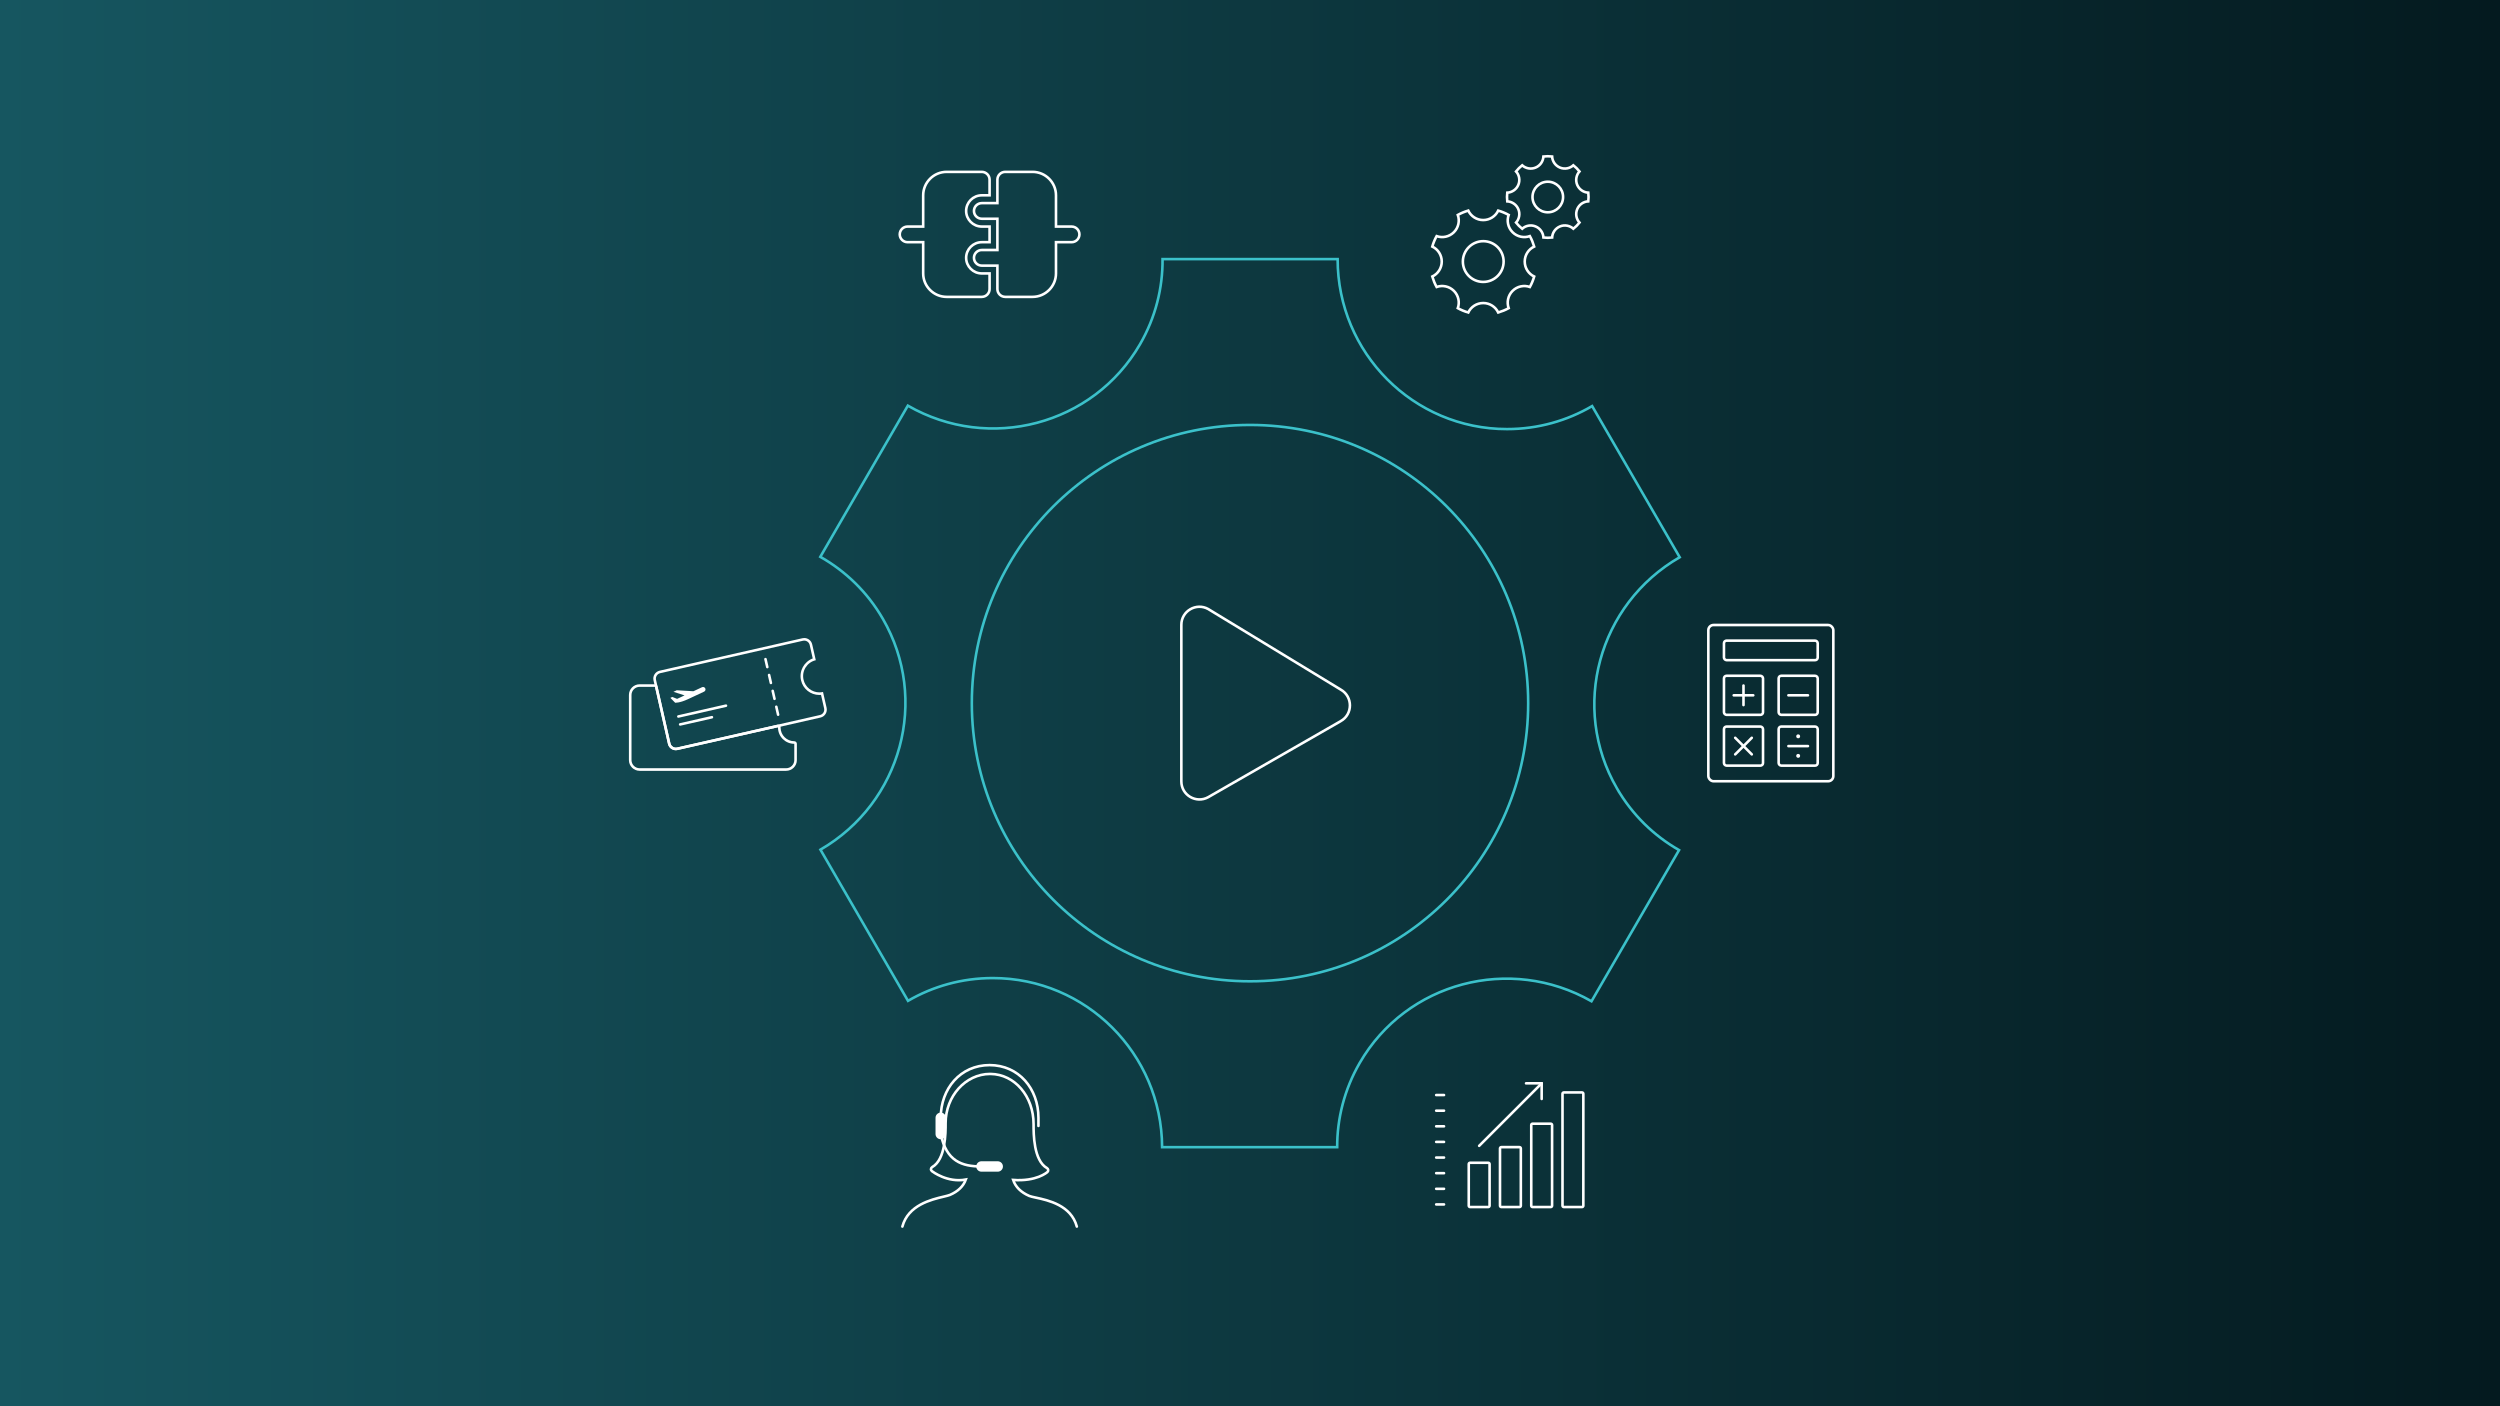 <?xml version="1.0" encoding="UTF-8"?><svg id="Layer_1" xmlns="http://www.w3.org/2000/svg" xmlns:xlink="http://www.w3.org/1999/xlink" viewBox="0 0 1920 1080"><rect x="0" y="0" width="1920" height="1080" fill="#808080" stroke="none"/><defs><style>.cls-1{fill:url(#linear-gradient);}.cls-2{stroke-linejoin:round;}.cls-2,.cls-3,.cls-4{stroke-linecap:round;}.cls-2,.cls-3,.cls-4,.cls-5,.cls-6{fill:none;}.cls-2,.cls-3,.cls-4,.cls-6{stroke:#fff;}.cls-2,.cls-4,.cls-5,.cls-6{stroke-width:2px;}.cls-7{fill:#fff;}.cls-3{stroke-width:8px;}.cls-3,.cls-4,.cls-5,.cls-6{stroke-miterlimit:10;}.cls-5{stroke:#3bc1ca;}</style><linearGradient id="linear-gradient" x1="0" y1="540" x2="1920" y2="540" gradientUnits="userSpaceOnUse"><stop offset="0" stop-color="#165660"/><stop offset="1" stop-color="#041a1f"/></linearGradient></defs><rect class="cls-1" width="1920" height="1080"/><path class="cls-7" d="M1167,882v44h-14v-44h14M1167,880h-14c-1.1,0-2,.9-2,2v44c0,1.1.9,2,2,2h14c1.1,0,2-.9,2-2v-44c0-1.1-.9-2-2-2h0Z"/><path class="cls-7" d="M1191,864v62h-14v-62h14M1191,862h-14c-1.1,0-2,.9-2,2v62c0,1.1.9,2,2,2h14c1.1,0,2-.9,2-2v-62c0-1.1-.9-2-2-2h0Z"/><path class="cls-7" d="M1215,840v86h-14v-86h14M1215,838h-14c-1.1,0-2,.9-2,2v86c0,1.1.9,2,2,2h14c1.1,0,2-.9,2-2v-86c0-1.1-.9-2-2-2h0Z"/><path class="cls-7" d="M1143,894v32h-14v-32h14M1143,892h-14c-1.1,0-2,.9-2,2v32c0,1.1.9,2,2,2h14c1.1,0,2-.9,2-2v-32c0-1.1-.9-2-2-2h0Z"/><line class="cls-2" x1="1136" y1="880" x2="1184" y2="832"/><line class="cls-2" x1="1184" y1="844" x2="1184" y2="832"/><line class="cls-2" x1="1172" y1="832" x2="1184" y2="832"/><line class="cls-2" x1="1103" y1="925" x2="1109" y2="925"/><line class="cls-2" x1="1103" y1="913" x2="1109" y2="913"/><line class="cls-2" x1="1103" y1="901" x2="1109" y2="901"/><line class="cls-2" x1="1103" y1="889" x2="1109" y2="889"/><line class="cls-2" x1="1103" y1="877" x2="1109" y2="877"/><line class="cls-2" x1="1103" y1="865" x2="1109" y2="865"/><line class="cls-2" x1="1103" y1="853" x2="1109" y2="853"/><line class="cls-2" x1="1103" y1="841" x2="1109" y2="841"/><rect class="cls-2" x="1312" y="480" width="96" height="120" rx="4" ry="4"/><rect class="cls-2" x="1324" y="492" width="72" height="15" rx="2" ry="2"/><line class="cls-2" x1="1331.5" y1="534" x2="1346.5" y2="534"/><line class="cls-2" x1="1339" y1="526.5" x2="1339" y2="541.5"/><line class="cls-2" x1="1332.64" y1="566.64" x2="1345.36" y2="579.36"/><line class="cls-2" x1="1345.36" y1="566.64" x2="1332.64" y2="579.36"/><line class="cls-2" x1="1373.5" y1="573" x2="1388.5" y2="573"/><circle class="cls-7" cx="1381" cy="565.5" r="1.5"/><circle class="cls-7" cx="1381" cy="580.5" r="1.5"/><rect class="cls-2" x="1324" y="519" width="30" height="30" rx="2" ry="2"/><rect class="cls-2" x="1324" y="558" width="30" height="30" rx="2" ry="2"/><line class="cls-2" x1="1373.5" y1="534" x2="1388.5" y2="534"/><rect class="cls-2" x="1366" y="519" width="30" height="30" rx="2" ry="2"/><rect class="cls-2" x="1366" y="558" width="30" height="30" rx="2" ry="2"/><path class="cls-7" d="M617.67,492c1.97,0,3.72,1.39,4.15,3.31l2.36,10.37c-6.66,2.51-10.63,9.64-9.01,16.77,1.51,6.65,7.32,11.29,14.13,11.29.41,0,.83-.02,1.24-.05l2.36,10.37c.25,1.1.05,2.24-.55,3.2-.61.96-1.55,1.63-2.65,1.88l-109.71,24.92c-.31.07-.62.11-.93.11-1.97,0-3.72-1.39-4.15-3.31l-11.08-48.76c-.52-2.29.92-4.57,3.2-5.09l109.7-24.92c.31-.07.62-.1.93-.1M617.67,490c-.45,0-.92.05-1.38.15l-109.7,24.92c-3.35.76-5.47,4.13-4.71,7.48l11.08,48.76c.66,2.89,3.25,4.87,6.1,4.87.46,0,.92-.05,1.38-.16l109.7-24.92c3.35-.76,5.47-4.13,4.71-7.48l-2.77-12.19c-.93.21-1.86.31-2.78.31-5.71,0-10.86-3.93-12.18-9.73-1.53-6.73,2.69-13.43,9.42-14.96l-2.77-12.19c-.66-2.89-3.25-4.87-6.1-4.87h0Z"/><line class="cls-2" x1="587.89" y1="506.22" x2="589.28" y2="512.31"/><line class="cls-2" x1="557.55" y1="541.95" x2="520.99" y2="550.26"/><line class="cls-2" x1="546.75" y1="550.82" x2="522.37" y2="556.36"/><line class="cls-2" x1="590.66" y1="518.41" x2="592.05" y2="524.5"/><line class="cls-2" x1="593.43" y1="530.6" x2="594.82" y2="536.69"/><line class="cls-2" x1="596.2" y1="542.79" x2="597.58" y2="548.88"/><path class="cls-7" d="M503,527.5l9.95,43.81c.66,2.89,3.25,4.87,6.1,4.87.45,0,.92-.05,1.38-.16l77.09-17.51c0,.08-.02.16-.02.24,0,6.9,5.6,12.5,12.5,12.5v12.5c0,3.44-2.81,6.25-6.25,6.25h-112.5c-3.44,0-6.25-2.81-6.25-6.25v-50c0-3.44,2.81-6.25,6.25-6.25h11.75M597.52,558.51h0M503,525.5h-11.75c-4.55,0-8.25,3.7-8.25,8.25v50c0,4.55,3.7,8.25,8.25,8.25h112.5c4.55,0,8.25-3.7,8.25-8.25v-12.5c0-1.1-.9-2-2-2-5.76,0-10.45-4.66-10.5-10.4,0-.02,0-.04,0-.06.01-.09.02-.18.02-.28,0-1.1-.89-2-2-2h0s-.03,0-.05,0h0c-.15,0-.29.02-.43.06l-77.05,17.5c-.31.07-.62.11-.93.11-1.97,0-3.72-1.39-4.15-3.31l-9.95-43.81c-.21-.91-1.02-1.56-1.95-1.56h0Z"/><path class="cls-7" d="M541.64,528.68c-.44-.94-1.56-1.34-2.49-.9l-6.6,3.09-12.8-.75-2.56,1.2,8.55,2.74-5.73,2.68-3.66-1.48-1.5.7,3.64,3.72s3.31.37,9.97-2.75l12.29-5.75c.94-.44,1.34-1.55.9-2.49Z"/><path class="cls-5" d="M1241.79,605.43v.02c-35.9-61.98-14.3-141.39,48.21-177.49l-67.24-116.09c-19.2,11.23-41.54,17.67-65.38,17.67-71.86,0-130.09-58.44-130.09-130.54h-134.45c.17,22.25-5.39,44.82-17.34,65.43-35.9,61.98-115.68,83.05-178.28,47.12l-67.22,116.09c19.35,10.98,36.11,27.02,48.02,47.61,35.83,61.87,14.37,141.15-47.91,177.3l67.24,116.09c19.13-11.13,41.37-17.48,65.08-17.48,71.62,0,129.71,58.08,130.07,129.84h134.45c-.06-22.04,5.54-44.33,17.34-64.75,35.83-61.87,115.43-82.99,177.98-47.29l67.24-116.09c-19.22-10.98-35.87-26.98-47.72-47.44ZM960,753.64c-117.98,0-213.64-95.66-213.64-213.64s95.66-213.64,213.64-213.64,213.64,95.66,213.64,213.64-95.66,213.64-213.64,213.64Z"/><path class="cls-2" d="M1029.62,553.87l-101.72,58.37c-9.19,5.09-20.63-1.5-20.63-12.14v-120.22c0-10.69,11.5-17.22,20.63-12.14l101.72,61.84c9.48,5.32,9.48,19.02,0,24.27Z"/><path class="cls-4" d="M827,942c-4.42-16.39-22.03-20.19-31.5-22.23-2.19-.47-4.09-.88-5.01-1.29-6.43-2.78-10.59-6.91-12.39-12.28,17.87,1.32,25.96-5.77,26.32-6.09.44-.4.67-.99.6-1.59-.07-.59-.41-1.12-.93-1.42-10.31-5.87-10.31-26.14-10.31-33.77,0-21.35-14.44-38.27-32.95-38.54-.05,0-.45-.01-.53-.01h0c-18.78.1-34.06,17.05-34.06,37.77,0,7.63,0,27.91-10.31,33.77-.54.31-.89.87-.94,1.49-.05.62.23,1.23.72,1.61.52.4,11.96,9.12,26.05,6.47-1.88,5.15-5.98,9.11-12.23,11.81-.9.39-2.71.82-4.79,1.32-9.53,2.26-27.28,6.46-31.72,22.97"/><line class="cls-3" x1="722.48" y1="858.48" x2="722.48" y2="870.94"/><path class="cls-6" d="M722.48,870.94c4.38,20.99,16.25,24.91,31.27,24.91"/><line class="cls-3" x1="753.75" y1="895.85" x2="766.25" y2="895.85"/><path class="cls-4" d="M797.52,864.71v-6.23c0-22.36-15.07-40.48-37.52-40.48s-37.52,18.12-37.52,40.48"/><path class="cls-4" d="M754,210c-6.6,0-12-5.4-12-12s5.4-12,12-12h6v-12h-6c-6.6,0-12-5.4-12-12s5.4-12,12-12h6v-12c0-3.3-2.7-6-6-6h-27c-9.9,0-18,8.1-18,18v24h-12c-3.3,0-6,2.7-6,6s2.7,6,6,6h12v24c0,9.9,8.1,18,18,18h27c3.3,0,6-2.7,6-6v-12h-6Z"/><path class="cls-4" d="M823,174h-12v-24c0-9.9-8.1-18-18-18h-21c-3.3,0-6,2.7-6,6v18h-12c-3.3,0-6,2.7-6,6s2.7,6,6,6h12v24h-12c-3.3,0-6,2.7-6,6s2.7,6,6,6h12v18c0,3.3,2.7,6,6,6h21c9.9,0,18-8.1,18-18v-24h12c3.3,0,6-2.7,6-6s-2.7-6-6-6Z"/><path class="cls-4" d="M1178.26,189.36c-.83-2.81-1.94-5.5-3.32-8.02-4.49,1.59-9.69.59-13.28-3-3.59-3.59-4.59-8.79-3-13.28-2.52-1.38-5.21-2.5-8.02-3.32-2.05,4.3-6.43,7.27-11.51,7.27s-9.46-2.97-11.51-7.27c-2.81.83-5.5,1.94-8.02,3.32,1.59,4.49.59,9.69-3,13.28-3.59,3.59-8.79,4.59-13.28,3-1.38,2.52-2.5,5.21-3.32,8.02,4.3,2.05,7.27,6.43,7.27,11.51s-2.97,9.46-7.27,11.51c.83,2.81,1.94,5.5,3.32,8.02,4.49-1.59,9.69-.59,13.28,3,3.59,3.59,4.59,8.79,3,13.28,2.52,1.38,5.21,2.5,8.02,3.32,2.05-4.3,6.43-7.27,11.51-7.27s9.46,2.97,11.51,7.27c2.81-.83,5.5-1.94,8.02-3.32-1.59-4.49-.59-9.69,3-13.28,3.59-3.59,8.79-4.59,13.28-3,1.38-2.52,2.5-5.21,3.32-8.02-4.3-2.05-7.27-6.43-7.27-11.51s2.97-9.46,7.27-11.51Z"/><circle class="cls-4" cx="1139.13" cy="200.87" r="15.65"/><path class="cls-4" d="M1219.82,147.97c-3.65-.19-7.04-2.43-8.54-6.03-1.49-3.6-.67-7.58,1.77-10.3-1.41-1.75-2.99-3.33-4.71-4.71-2.71,2.45-6.7,3.27-10.3,1.77-3.6-1.49-5.84-4.89-6.03-8.53-2.19-.24-4.43-.24-6.66,0-.19,3.65-2.43,7.04-6.03,8.54-3.6,1.49-7.58.67-10.3-1.77-1.75,1.41-3.33,2.99-4.71,4.71,2.45,2.71,3.27,6.7,1.77,10.3-1.49,3.6-4.89,5.84-8.53,6.03-.24,2.19-.24,4.43,0,6.66,3.65.19,7.04,2.43,8.54,6.03,1.49,3.6.67,7.58-1.77,10.3,1.41,1.75,2.99,3.33,4.71,4.71,2.71-2.45,6.7-3.27,10.3-1.77,3.6,1.49,5.84,4.89,6.03,8.53,2.19.24,4.43.24,6.66,0,.19-3.65,2.43-7.04,6.03-8.54,3.6-1.49,7.58-.67,10.3,1.77,1.75-1.41,3.33-2.99,4.71-4.71-2.45-2.71-3.27-6.7-1.77-10.3,1.49-3.6,4.89-5.84,8.53-6.03.24-2.19.24-4.43,0-6.66Z"/><circle class="cls-4" cx="1188.7" cy="151.3" r="11.74"/></svg>